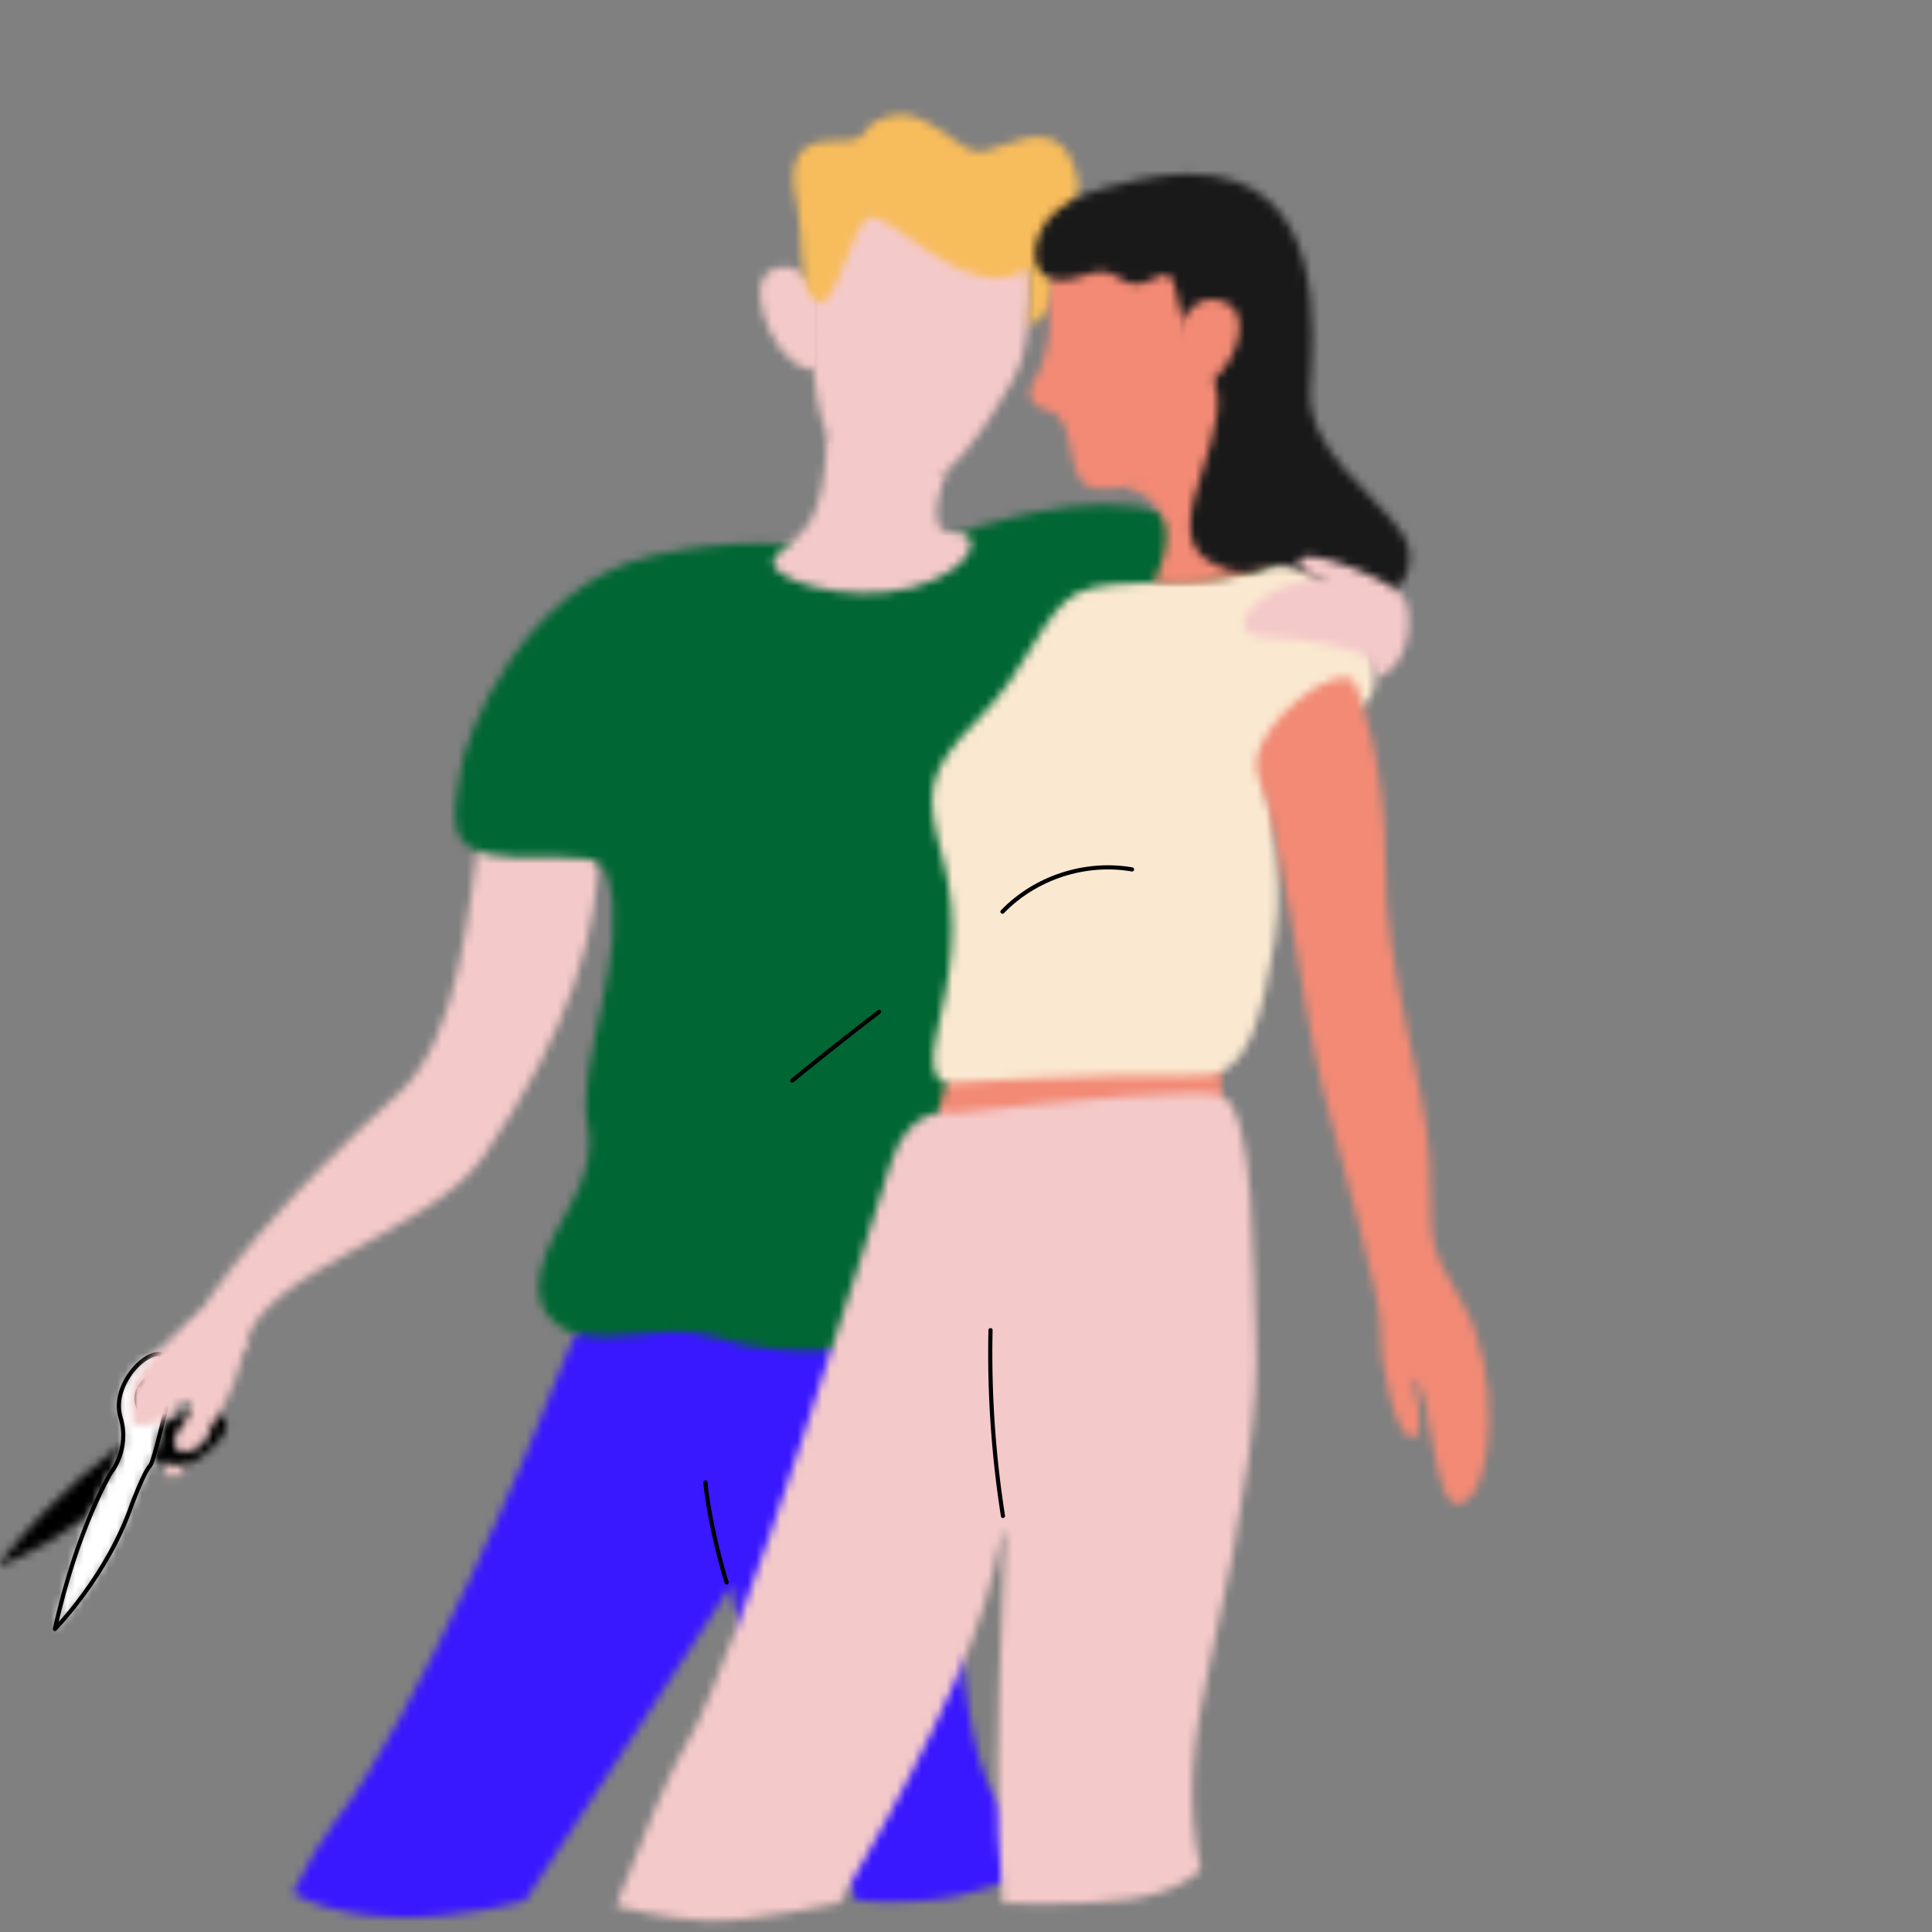 <svg width="233" height="233" xmlns="http://www.w3.org/2000/svg" xmlns:xlink="http://www.w3.org/1999/xlink"><rect width="100%" height="100%" fill="#808080" stroke="none"/><defs><path d="M44.476 1.643c-4.14.47-8.457 2.007-11.886 11.381C29.713 20.886 15.143 55.032 5.554 67.3c-1.648 2.11-3.407 5.14-5.186 8.74 0 0 3.746 2.633 12.116 2.94 8.37.307 15.902-2.017 15.902-2.017 8.966-13.427 24.86-38.032 24.86-38.032.777 6.842 7.791 24.574 15.115 37.996 0 0 6.182.753 12.213-.532 6.03-1.284 10.602-3.853 10.602-3.853-2.463-3.24-4.52-5.931-5.84-7.703-6.594-8.835-4.817-48.617-6.33-58.428-.762-4.952-8.5-6.24-16.507-6.24-7.857 0-15.973 1.24-18.023 1.472z" id="path-1"/><path d="M37.356 19.615C35.73 30.8 34.739 46.518 27.24 53.306 15.04 64.35 3.602 76.956.35 85.292l8.412-1.4c1.627-9.15 22.402-13.806 28.695-22.898 10.98-15.86 13.726-27.755 13.929-36.295C51.589 16.159 50.37.615 50.37.615s-11.388 7.817-13.014 19z" id="path-3"/><path d="M53.846 5.812c-1.684.348-4.275-.029-7.727-.405-5.394-.588-12.893-1.177-22.327 1C8.32 9.977 1.176 28.278.73 32.593c-.447 4.315-2.826 9.969 6.398 10.117 9.225.148 10.522-.392 11.457 2.53 2.728 8.53-4 22.701-2.49 29.67 1.512 6.969-4.355 11.751-5.693 17.852-1.34 6.1 4.337 7.418 4.337 7.418 2.735.594 5.273.33 7.809.064 2.957-.308 5.912-.616 9.178.435 8.928 2.877 17.359 1.092 25.906.497 8.546-.595 10.497-8.538 10.695-23.416.2-14.879 22.12-43.941 27.872-54.95 5.754-11.01 2.48-20.136-2.282-19.64-4.76.495-8.362-1.92-8.362-1.92C83.322.523 80.903.228 78.423.228c-10.064 0-21.115 4.868-24.577 5.584z" id="path-5"/><path d="M3.016 4.656C-.75 12.469 1.567 14.699 1.567 14.699s29.262-1.34 31.87-2.106c2.607-.768 1.109-6.842 1.16-9.202.028-1.336-8.88-3.257-17.305-3.257-6.463.001-12.64 1.13-14.276 4.522z" id="path-7"/><path d="M40.19 1.024C33.246 4 22.04 2.016 17.674 4.198 13.31 6.38 11.922 13.124 5.6 19.473c-6.32 6.348-6.475 8.828-4.306 16.664 2.167 7.836.906 14.383-.68 21.226-1.588 6.844 1.784 5.95 1.784 5.95 16.267-.99 24.798-.892 30.352-.892 5.554 0 7.142-7.439 8.63-16.365 1.487-8.928-1.514-18.908-1.017-22.478.496-3.571 12.026-2.618 13.019-8.072.884-4.869-4.786-14.949-10.95-14.949-.744 0-1.495.146-2.243.467z" id="path-9"/><path d="M41.507 2.778s-5.354-1.51-7.736 5.99c-2.38 7.5-18.448 59.872-24.599 69.99-1.921 3.161-5.12 10.662-8.565 19.65 0 0 5.817 1.585 11.087 1.776 5.27.19 15.902-2.134 15.902-2.134C35.09 85.242 43.94 68.453 46.288 57.69c.065-.298.124-.592.18-.88 2.86-15.035-1.27 20.344.794 41.245 0 0 9.14.375 15.284-.457 6.146-.831 8.618-3.554 8.618-3.554-1.807-7.974-.972-15.749.894-23.916 4.747-20.762 6.15-33.13 5.754-40.47-.397-7.339.098-27.97-4.365-29.062C72.81.44 71.703.373 70.272.373c-8.58 0-28.765 2.405-28.765 2.405z" id="path-11"/><path d="M1.2 14.694c-2.976 2.725 8.43 6.202 16.268 4.02 7.838-2.183 8.826-6.943 4.915-6.67-3.91.276-.75-7.427-.75-7.427-2.777.78-14.4-4.403-14.4-4.403C6.82 11.57 4.175 11.97 1.199 14.694z" id="path-13"/><path d="M.915 11.323s7.994 1.874 3.178 11.455c0 0 6.588 1.1 13.772-2.055L11.82.612.915 11.322z" id="path-15"/><path d="M.81 12.629c2.653 5.93 5.082 27.1 7.611 37.153 2.529 10.052 7.196 25.362 7.046 29.38-.147 4.015 1.786 12.795 3.78 12.795 1.996 0 0-7.143 0-7.143 2.738 1.042 2.172 16.665 6.04 15.028 3.868-1.637 4.76-15.92 0-24.103-4.76-8.183-3.476-7.294-3.922-16.927-.446-9.634-5.505-23.25-5.356-35.896.15-12.647-3.572-21.722-3.572-21.722-.206-.63-.722-.91-1.433-.91C7.35.284-1.413 7.664.809 12.63z" id="path-17"/><path d="M1.228 23.79c1.396 8.945 6.319 11.657 11.552 11.297 3.933-.27 8.399-6.85 10.485-10.33 2.086-3.48 3.566-4.894 3.706-14.37.143-9.654-12.52-9.316-12.52-9.316a17.196 17.196 0 00-3.398-.366C-.617.705-.053 15.573 1.228 23.79z" id="path-19"/><path d="M1.368 1.235c-3.681 1.882 1.19 13.277 5.71 11.678 0 0 .074-3.545.124-8.648 0 0-1.516-3.46-4.179-3.46-.51 0-1.063.126-1.655.43z" id="path-21"/><path d="M11.548.647c-4.33 1.496-.916 3.002-6.592 2.896C-.72 3.436.122 8.633.802 11.407 1.48 14.18.772 20.939 2.95 22.83c2.18 1.89 4.042-7.842 6.181-9.889.974-.93 3.586 1.27 6.827 3.471 3.883 2.635 8.669 5.27 12.626 2.528 0 0 .616 2.19.007 6.869 0 0 4.072-.818 2.88-7.066-1.194-6.246 4.984-5.806 2.752-12.056-1.724-4.824-5.328-3.773-8.316-2.722-1.515.533-2.871 1.067-3.743.832-2.252-.608-5.345-4.43-8.96-4.43-.541 0-1.094.084-1.657.28z" id="path-23"/><path d="M2.855 14.83s.003 3.41-2.008 6.594c0 0-1.475 2.513 1.845 3.315 4.032.976 1.409 9.154 6.02 9.402 6.856.367 13.545-3.464 15.387-5.309C25.94 26.987 33.721 4.087 9.779.338c0 0-7.502.529-6.924 14.493z" id="path-25"/><path d="M9.863 2.31S2.623 3.501.737 8.063c-1.885 4.562 1.092 6.843 5.456 5.058 2.093-.856 3.161-.257 4.15.341 1.072.65 2.049 1.3 4.137.093 4.012-2.318 1.26 3.678 6.587 10.973 4.65 6.366-6.649 18.868 0 23.034 3.13 1.96 4.784 1.464 6.405.966 1.821-.56 3.599-1.118 7.382 1.818 7.146 5.547 12.9-1.318 9.527-6.179-3.373-4.86-11.307-9.8-11.01-17.1C33.631 20.699 36.004.939 18.76.939c-2.522-.001-5.465.422-8.896 1.371z" id="path-27"/><path d="M.307 4.273s-.354 6.463 2.95 5.967c3.303-.494 6.91-8.467 2.647-9.962A4.226 4.226 0 004.497.02C1.342.02.307 4.273.307 4.273z" id="path-29"/><path d="M7.556 1.237c-.71 1.717 3.915 2.257 3.915 2.257-7.374-.695-14.813 6.803-7.769 7.066 5.168.192 9.014 1.201 10.926 1.819a2.634 2.634 0 011.727 1.797l.346 1.216c4.072-.93 4.708-7.515 3.358-9.662C18.933 3.941 11.503.823 8.64.823c-.574 0-.965.126-1.084.414z" id="path-31"/><path d="M.058 13.447c-.143.179.035.444.247.357 2.25-.927 8.966-3.98 14.22-9.315L13.784.064S7.495 4.208.058 13.447z" id="path-33"/><path d="M10.528.944c-.897.175-5.512 1.671-8.319 3.648A93.035 93.035 0 01.578 5.72l.722 4.447s2.99-3.236 4.036-3.261c.28-.01.621.175 1.061.36 1.166.493 3.021.984 6.248-2.185C15.953 1.83 12.745.9 11.082.9a3.05 3.05 0 00-.554.044zM8.006 5.237c-.383-.593.064-1.57 1.011-2.133.939-.599 2.501-.577 2.885.017.407.607-.549 1.575-1.497 2.136-.463.295-.954.442-1.382.442-.44 0-.812-.155-1.017-.462z" id="path-35"/><path d="M7.92 8.274c1.204 3.936-1.211 6.792-1.211 6.792S2.676 21.794.012 33.832c0 0 6.363-6.456 9.293-15.066l.003.005s1.466-3.94 2.208-4.664c.406-.396 2.071-7.602 2.071-7.602S15.2 2.029 13.23.858a1.372 1.372 0 00-.709-.184c-2.16 0-5.651 4.089-4.6 7.6zm2.877-.584c-.715-.149-1.103-1.137-.883-2.207.22-1.068 1.315-2.182 2.03-2.035.715.148.731 1.49.512 2.558-.202.982-.85 1.7-1.488 1.7a.874.874 0 01-.171-.016z" id="path-37"/><path d="M7.864 1.242S2.868 5.827 1.83 7.48C.79 9.132.57 12.03.83 13.393c.24 1.257 2.462.435 3.339.164 1.388-.429 1.75-1.44 2.444-2.262.693-.824 1.769-.176 1.22 1.02-.55 1.195-1.777 2.973-1.848 3.653-.07.682.43 1.003 1.078 1.06.646.057 1.564-.446 2.04-.84.474-.394 3.56-5.793 4.153-7.667.593-1.874 1.395-4.552 1.395-4.552L9.545.131l-1.68 1.11z" id="path-39"/><path d="M.856 1.16c-.1.463.326.832.785 1.046.458.212 1.118-.116 1.393-.522.276-.405.688-.932.688-.932s-.795.182-1.302.253C1.842 1.087.961.749.961.749V.747c-.004 0-.02.036-.105.412z" id="path-41"/><path d="M.72 1.077h4.187H.72z" id="path-43"/></defs><g id="iluustration/how_it_works_03" stroke="none" stroke-width="1" fill="none" fill-rule="evenodd"><g id="Group-78" transform="translate(0 13)"><g id="Group-3" transform="translate(34.936 139.242)"><mask id="mask-2" fill="#fff"><use xlink:href="#path-1"/></mask><path id="Fill-1" fill="#3917FF" mask="url(#mask-2)" d="M-4.332 83.708H95.877V-4.528H-4.332z"/></g><g id="Group-6" transform="translate(20.773 65.594)"><mask id="mask-4" fill="#fff"><use xlink:href="#path-3"/></mask><path id="Fill-4" fill="#F4C9C9" mask="url(#mask-4)" d="M-4.35 89.992h60.458V-4.085H-4.351z"/></g><g id="Group-9" transform="translate(54.764 47.654)"><mask id="mask-6" fill="#fff"><use xlink:href="#path-5"/></mask><path id="Fill-7" fill="#063" mask="url(#mask-6)" d="M-4.573 106.968h108.534V-4.472H-4.573z"/></g><g id="Group-12" transform="translate(112.36 109.972)"><mask id="mask-8" fill="#fff"><use xlink:href="#path-7"/></mask><path id="Fill-10" fill="#F28A75" mask="url(#mask-8)" d="M-3.838 19.398h43.517V-4.565H-3.838z"/></g><g id="Group-15" transform="translate(112.36 54.264)"><mask id="mask-10" fill="#fff"><use xlink:href="#path-9"/></mask><path id="Fill-13" fill="#FAE8D0" mask="url(#mask-10)" d="M-4.665 68.052h62.838V-4.143H-4.665z"/></g><g id="Group-18" transform="translate(73.648 118.47)"><mask id="mask-12" fill="#fff"><use xlink:href="#path-11"/></mask><path id="Fill-16" fill="#F4C9C9" mask="url(#mask-12)" d="M-4.092 104.895h86.667V-4.326H-4.092z"/></g><g id="Group-21" transform="translate(92.532 39.156)"><mask id="mask-14" fill="#fff"><use xlink:href="#path-13"/></mask><path id="Fill-19" fill="#F4C9C9" mask="url(#mask-14)" d="M-3.984 24.1h33.298V-4.485H-3.984z"/></g><g id="Group-24" transform="translate(135.021 34.435)"><mask id="mask-16" fill="#fff"><use xlink:href="#path-15"/></mask><path id="Fill-22" fill="#F28A75" mask="url(#mask-16)" d="M-3.785 27.663h26.35V-4.088h-26.35z"/></g><g id="Group-27" transform="translate(151.073 68.427)"><mask id="mask-18" fill="#fff"><use xlink:href="#path-17"/></mask><path id="Fill-25" fill="#F28A75" mask="url(#mask-18)" d="M-4.246 104.66H33.23V-4.415H-4.246z"/></g><g id="Group-30" transform="translate(97.253 10.83)"><mask id="mask-20" fill="#fff"><use xlink:href="#path-19"/></mask><path id="Fill-28" fill="#F4C9C9" mask="url(#mask-20)" d="M-4.125 39.817h35.797V-3.995H-4.125z"/></g><g id="Group-33" transform="translate(91.588 18.384)"><mask id="mask-22" fill="#fff"><use xlink:href="#path-21"/></mask><path id="Fill-31" fill="#F4C9C9" mask="url(#mask-22)" d="M-4.63 17.765H11.9v-21.66H-4.63z"/></g><g id="Group-36" transform="translate(95.365 .444)"><mask id="mask-24" fill="#fff"><use xlink:href="#path-23"/></mask><path id="Fill-34" fill="#F7BC5C" mask="url(#mask-24)" d="M-4.386 30.507h43.8v-34.84h-43.8z"/></g><g id="Group-39" transform="translate(123.691 11.774)"><mask id="mask-26" fill="#fff"><use xlink:href="#path-25"/></mask><path id="Fill-37" fill="#F28A75" mask="url(#mask-26)" d="M-4.18 38.865h35.654V-4.36H-4.18z"/></g><g id="Group-46" transform="translate(95.365 91.088)" stroke="#000" stroke-linecap="round" stroke-width=".5"><path d="M25.594 78.734a126.63 126.63 0 01-1.502-22.402" id="Stroke-40"/><path d="M.181 26.226a453.776 453.776 0 0110.474-8.287" id="Stroke-42"/><path d="M25.533 5.863C29.52 1.74 35.5-.213 41.161.763" id="Stroke-44"/></g><g id="Group-49" transform="translate(124.635 7.053)"><mask id="mask-28" fill="#fff"><use xlink:href="#path-27"/></mask><path id="Fill-47" fill="#191919" mask="url(#mask-28)" d="M-4.539 57.108h54.61v-60.87h-54.61z"/></g><g id="Group-52" transform="translate(141.63 23.105)"><mask id="mask-30" fill="#fff"><use xlink:href="#path-29"/></mask><path id="Fill-50" fill="#F28A75" mask="url(#mask-30)" d="M-4.404 14.967h16.952V-4.68H-4.404z"/></g><g id="Group-55" transform="translate(149.185 53.32)"><mask id="mask-32" fill="#fff"><use xlink:href="#path-31"/></mask><path id="Fill-53" fill="#F4C9C9" mask="url(#mask-32)" d="M-3.828 20.09h29.226V-3.875H-3.828z"/></g><path d="M87.631 177.848c-.987-3.086-2.313-8.846-2.555-12.068" id="Stroke-56" stroke="#000" stroke-width=".5" stroke-linecap="round"/><g id="Group-60" transform="translate(0 161.903)"><mask id="mask-34" fill="#fff"><use xlink:href="#path-33"/></mask><path id="Fill-58" fill="#000" mask="url(#mask-34)" d="M-4.694 18.52h23.919V-4.635H-4.694z"/></g><g id="Group-63" transform="translate(13.219 156.238)"><mask id="mask-36" fill="#fff"><use xlink:href="#path-35"/></mask><path id="Fill-61" fill="#000" mask="url(#mask-36)" d="M-4.121 14.866h22.904V-3.8H-4.12z"/></g><g id="Group-66" transform="translate(6.61 149.628)"><mask id="mask-38" fill="#fff"><use xlink:href="#path-37"/></mask><path id="Fill-64" fill="#FFF" mask="url(#mask-38)" d="M-4.687 38.531h23.596V-4.025H-4.687z"/></g><path d="M19.066 155.635c-.22 1.07-.971 1.827-1.66 1.682-.715-.147-1.103-1.136-.882-2.206.219-1.068 1.315-2.183 2.03-2.034.715.147.73 1.489.512 2.558zm.774-5.148c-1.969-1.171-6.486 3.483-5.31 7.415 1.204 3.936-1.212 6.792-1.212 6.792s-4.032 6.729-6.696 18.766c0 0 6.364-6.455 9.292-15.065l.004.004s1.467-3.939 2.207-4.664c.408-.397 2.072-7.603 2.072-7.603s1.612-4.474-.357-5.645z" id="Stroke-67" stroke="#000" stroke-width=".5" stroke-linejoin="round"/><g id="Group-71" transform="translate(15.107 144.907)"><mask id="mask-40" fill="#fff"><use xlink:href="#path-39"/></mask><path id="Fill-69" fill="#F4C9C9" mask="url(#mask-40)" d="M-3.968 21.732h23.319V-4.57H-3.968z"/></g><g id="Group-74" transform="translate(18.884 162.847)"><mask id="mask-42" fill="#fff"><use xlink:href="#path-41"/></mask><path id="Fill-72" fill="#F4C9C9" mask="url(#mask-42)" d="M-3.857 6.971h12.28V-3.953h-12.28z"/></g><g id="Group-77" transform="translate(13.219 162.847)"><mask id="mask-44" fill="#fff"><use xlink:href="#path-43"/></mask><path id="Fill-75" fill="#FFF" mask="url(#mask-44)" d="M-3.98 5.778H9.606v-9.4H-3.98z"/></g></g></g></svg>